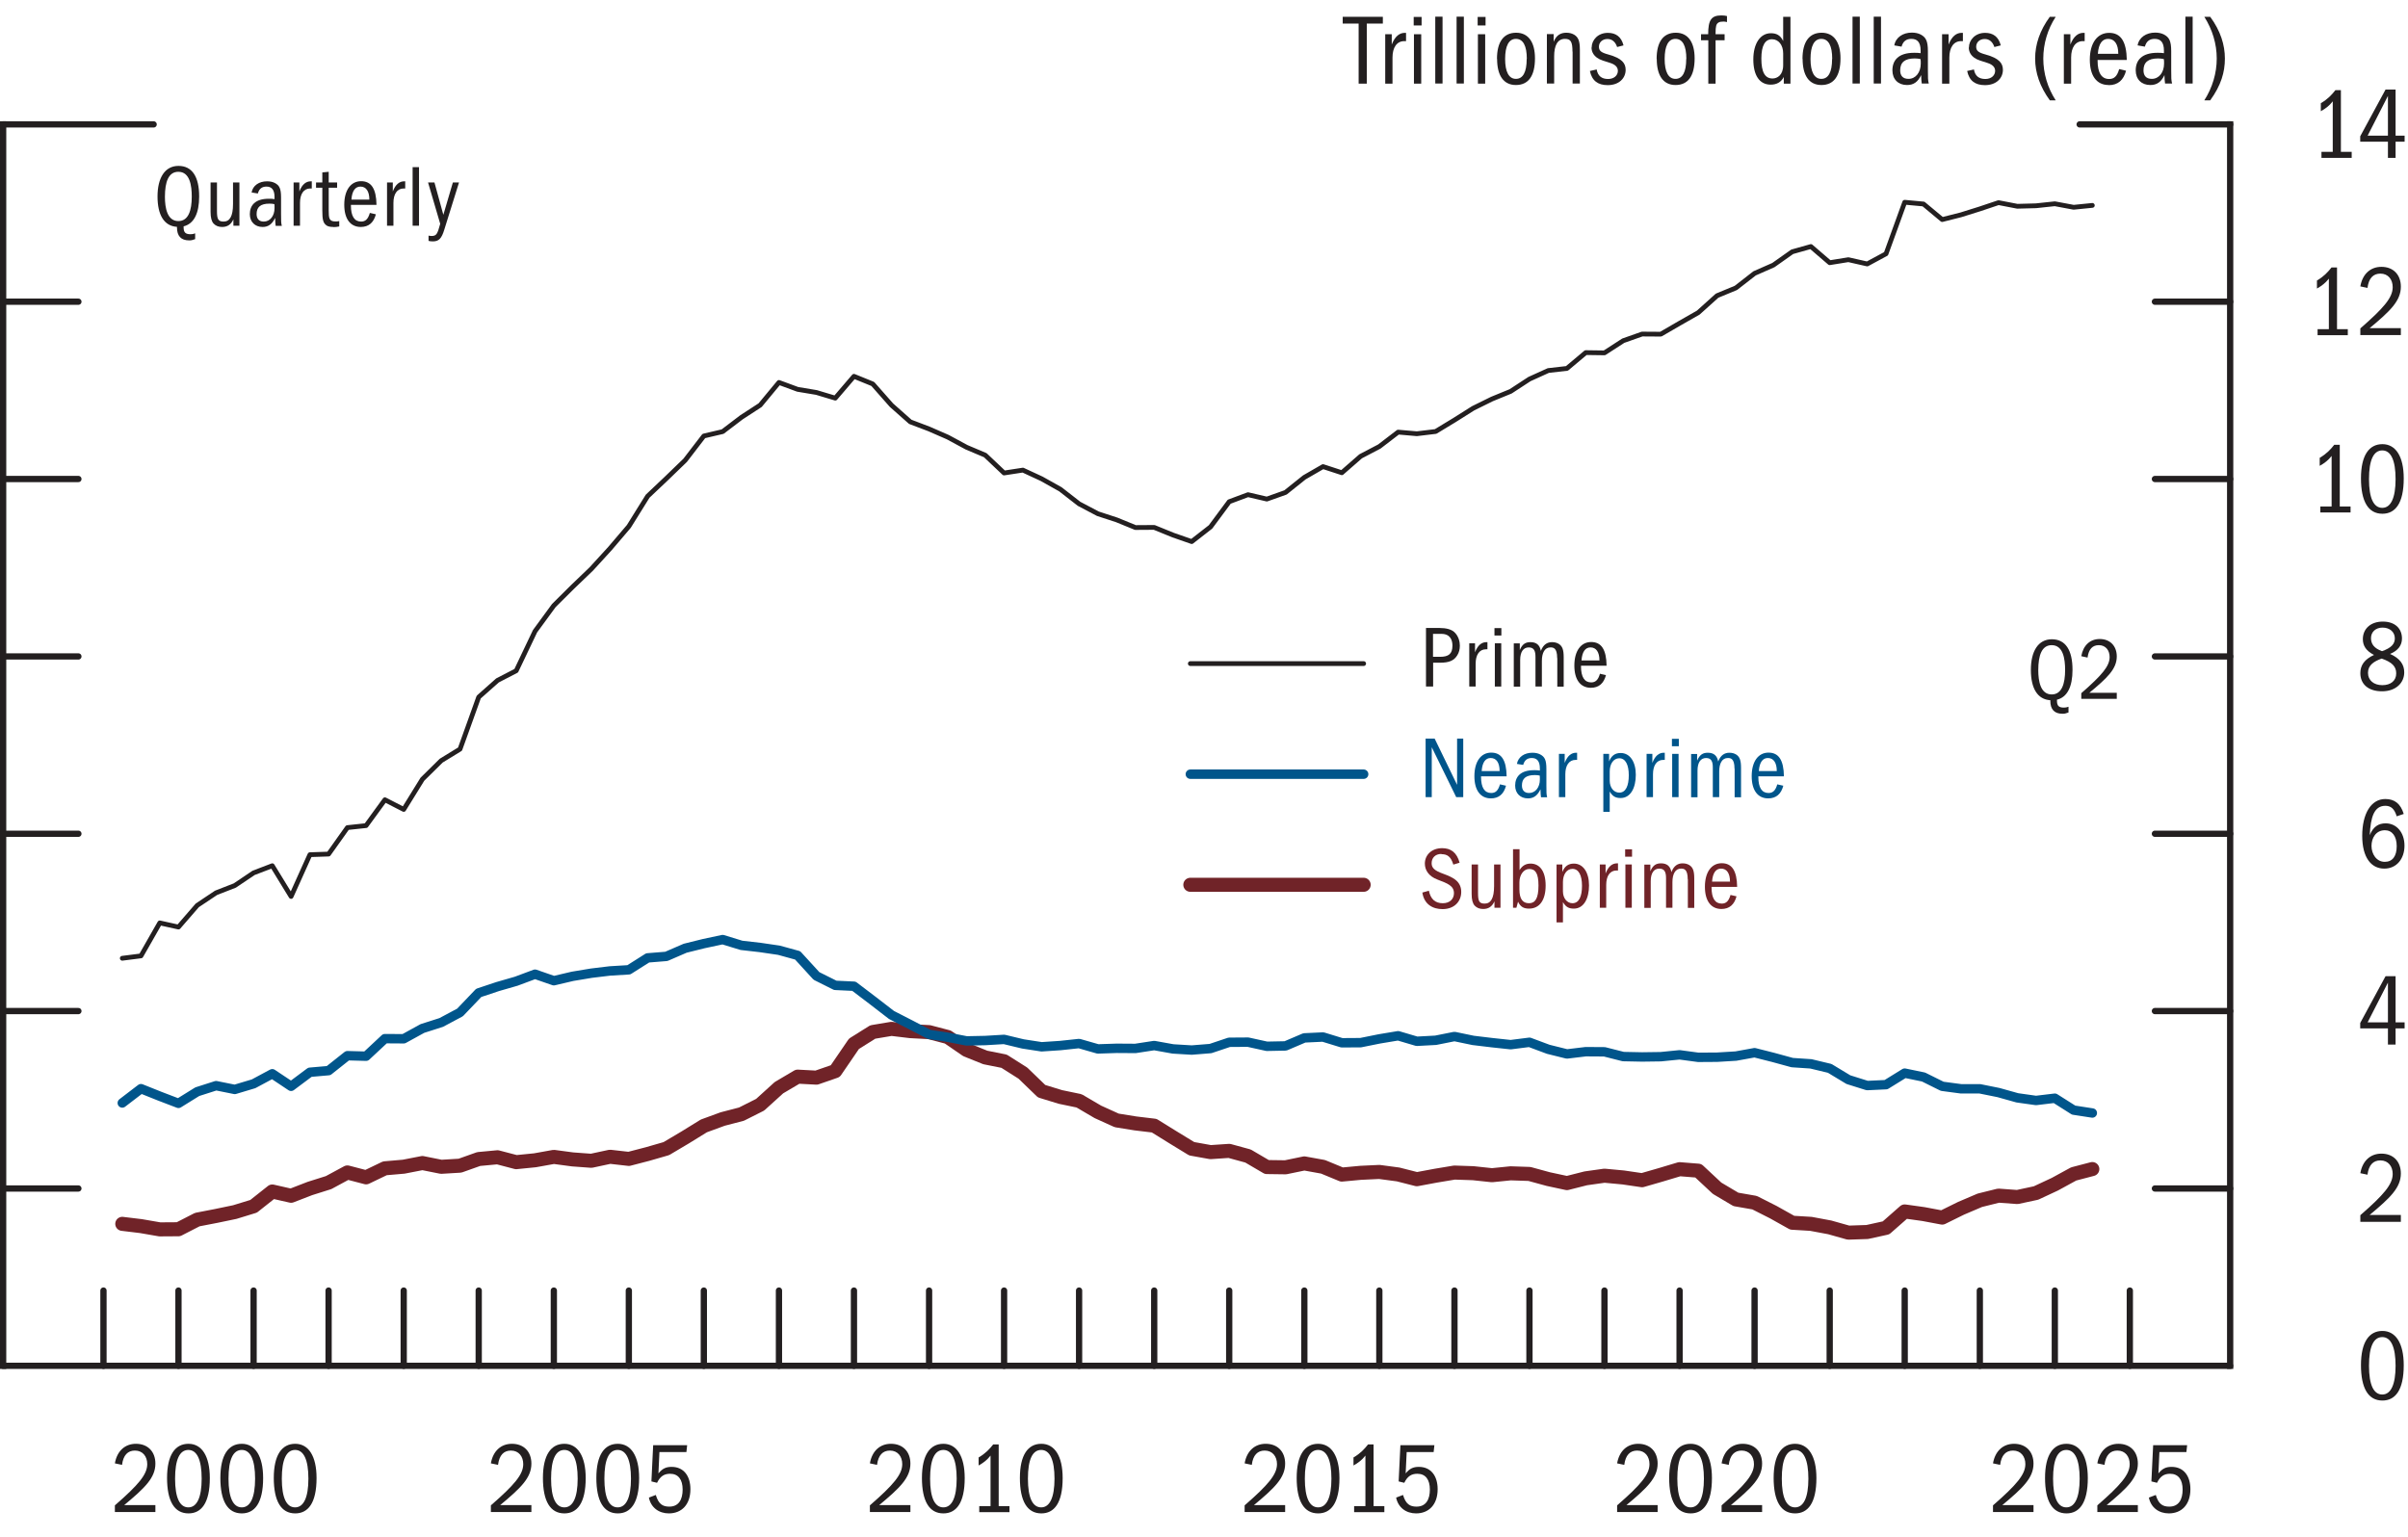 <?xml version="1.0" encoding="UTF-8"?>
<svg id="Layer_1" xmlns="http://www.w3.org/2000/svg" version="1.1" viewBox="0 0 192 122.59">
  <!-- Generator: Adobe Illustrator 29.7.1, SVG Export Plug-In . SVG Version: 2.1.1 Build 8)  -->
  <defs>
    <style>
      .st0 {
        fill: #231f20;
      }

      .st1, .st2, .st3, .st4, .st5 {
        stroke-miterlimit: 10;
      }

      .st1, .st6 {
        stroke: #00558b;
        stroke-width: .75px;
      }

      .st1, .st6, .st3, .st4, .st7, .st8 {
        fill: none;
      }

      .st1, .st6, .st3, .st4, .st7, .st8, .st5 {
        stroke-linecap: round;
      }

      .st2 {
        stroke-linecap: square;
      }

      .st2, .st3, .st8, .st5 {
        stroke: #231f20;
      }

      .st2, .st5 {
        fill: #fff;
        stroke-width: .5px;
      }

      .st9 {
        fill: #00558b;
      }

      .st6, .st7, .st8 {
        stroke-linejoin: round;
      }

      .st3, .st8 {
        stroke-width: .38px;
      }

      .st4, .st7 {
        stroke: #702328;
        stroke-width: 1.12px;
      }

      .st10 {
        fill: #702328;
      }
    </style>
  </defs>
  <g>
    <line class="st5" x1=".25" y1="108.92" x2="177.82" y2="108.92"/>
    <line class="st2" x1=".25" y1="108.92" x2=".25" y2="9.92"/>
    <line class="st5" x1=".25" y1="9.92" x2="12.25" y2="9.92"/>
    <line class="st2" x1="177.82" y1="108.92" x2="177.82" y2="9.92"/>
    <line class="st5" x1="177.82" y1="9.92" x2="165.82" y2="9.92"/>
    <line class="st5" x1="8.25" y1="108.92" x2="8.25" y2="102.92"/>
    <line class="st5" x1="14.23" y1="108.92" x2="14.23" y2="102.92"/>
    <line class="st5" x1="20.22" y1="108.92" x2="20.22" y2="102.92"/>
    <line class="st5" x1="26.2" y1="108.92" x2="26.2" y2="102.92"/>
    <line class="st5" x1="32.19" y1="108.92" x2="32.19" y2="102.92"/>
    <line class="st5" x1="38.17" y1="108.92" x2="38.17" y2="102.92"/>
    <line class="st5" x1="44.16" y1="108.92" x2="44.16" y2="102.92"/>
    <line class="st5" x1="50.14" y1="108.92" x2="50.14" y2="102.92"/>
    <line class="st5" x1="56.12" y1="108.92" x2="56.12" y2="102.92"/>
    <line class="st5" x1="62.11" y1="108.92" x2="62.11" y2="102.92"/>
    <line class="st5" x1="68.09" y1="108.92" x2="68.09" y2="102.92"/>
    <line class="st5" x1="74.08" y1="108.92" x2="74.08" y2="102.92"/>
    <line class="st5" x1="80.06" y1="108.92" x2="80.06" y2="102.92"/>
    <line class="st5" x1="86.04" y1="108.92" x2="86.04" y2="102.92"/>
    <line class="st5" x1="92.03" y1="108.92" x2="92.03" y2="102.92"/>
    <line class="st5" x1="98.01" y1="108.92" x2="98.01" y2="102.92"/>
    <line class="st5" x1="104" y1="108.92" x2="104" y2="102.92"/>
    <line class="st5" x1="109.98" y1="108.92" x2="109.98" y2="102.92"/>
    <line class="st5" x1="115.97" y1="108.92" x2="115.97" y2="102.92"/>
    <line class="st5" x1="121.95" y1="108.92" x2="121.95" y2="102.92"/>
    <line class="st5" x1="127.93" y1="108.92" x2="127.93" y2="102.92"/>
    <line class="st5" x1="133.92" y1="108.92" x2="133.92" y2="102.92"/>
    <line class="st5" x1="139.9" y1="108.92" x2="139.9" y2="102.92"/>
    <line class="st5" x1="145.89" y1="108.92" x2="145.89" y2="102.92"/>
    <line class="st5" x1="151.87" y1="108.92" x2="151.87" y2="102.92"/>
    <line class="st5" x1="157.86" y1="108.92" x2="157.86" y2="102.92"/>
    <line class="st5" x1="163.84" y1="108.92" x2="163.84" y2="102.92"/>
    <line class="st5" x1="169.82" y1="108.92" x2="169.82" y2="102.92"/>
    <line class="st5" x1="177.82" y1="94.78" x2="171.82" y2="94.78"/>
    <line class="st5" x1="177.82" y1="80.63" x2="171.82" y2="80.63"/>
    <line class="st5" x1="177.82" y1="66.49" x2="171.82" y2="66.49"/>
    <line class="st5" x1="177.82" y1="52.35" x2="171.82" y2="52.35"/>
    <line class="st5" x1="177.82" y1="38.2" x2="171.82" y2="38.2"/>
    <line class="st5" x1="177.82" y1="24.06" x2="171.82" y2="24.06"/>
    <line class="st5" x1=".25" y1="94.78" x2="6.25" y2="94.78"/>
    <line class="st5" x1=".25" y1="80.63" x2="6.25" y2="80.63"/>
    <line class="st5" x1=".25" y1="66.49" x2="6.25" y2="66.49"/>
    <line class="st5" x1=".25" y1="52.35" x2="6.25" y2="52.35"/>
    <line class="st5" x1=".25" y1="38.2" x2="6.25" y2="38.2"/>
    <line class="st5" x1=".25" y1="24.06" x2="6.25" y2="24.06"/>
  </g>
  <g>
    <polyline class="st7" points="9.75 97.6 11.24 97.78 12.74 98.04 14.23 98.03 15.73 97.26 17.23 96.97 18.72 96.66 20.22 96.2 21.71 95.02 23.21 95.36 24.71 94.78 26.2 94.31 27.7 93.5 29.19 93.89 30.69 93.17 32.19 93.04 33.68 92.75 35.18 93.05 36.68 92.96 38.17 92.43 39.67 92.29 41.16 92.68 42.66 92.53 44.16 92.26 45.65 92.46 47.15 92.57 48.64 92.25 50.14 92.42 51.64 92.03 53.13 91.6 54.63 90.71 56.12 89.79 57.62 89.24 59.12 88.85 60.61 88.1 62.11 86.74 63.6 85.86 65.1 85.94 66.6 85.42 68.09 83.24 69.59 82.3 71.08 82.05 72.58 82.23 74.08 82.31 75.57 82.7 77.07 83.73 78.56 84.33 80.06 84.63 81.56 85.58 83.05 87.02 84.55 87.48 86.04 87.79 87.54 88.67 89.04 89.35 90.53 89.59 92.03 89.77 93.53 90.7 95.02 91.61 96.52 91.88 98.01 91.78 99.51 92.19 101.01 93.07 102.5 93.09 104 92.78 105.49 93.05 106.99 93.67 108.49 93.53 109.98 93.46 111.48 93.66 112.97 94.04 114.47 93.76 115.97 93.51 117.46 93.56 118.96 93.72 120.45 93.57 121.95 93.62 123.45 94.03 124.94 94.35 126.44 93.97 127.93 93.76 129.43 93.9 130.93 94.12 132.42 93.69 133.92 93.24 135.41 93.36 136.91 94.76 138.41 95.65 139.9 95.91 141.4 96.67 142.9 97.51 144.39 97.6 145.89 97.88 147.38 98.3 148.88 98.25 150.38 97.92 151.87 96.61 153.37 96.82 154.86 97.1 156.36 96.36 157.86 95.72 159.35 95.35 160.85 95.46 162.34 95.14 163.84 94.44 165.34 93.62 166.83 93.23"/>
    <polyline class="st6" points="9.75 87.96 11.24 86.82 12.74 87.42 14.23 87.99 15.73 87.06 17.23 86.58 18.72 86.88 20.22 86.43 21.71 85.63 23.21 86.63 24.71 85.51 26.2 85.38 27.7 84.19 29.19 84.23 30.69 82.83 32.19 82.84 33.68 82.02 35.18 81.54 36.68 80.74 38.17 79.18 39.67 78.68 41.16 78.25 42.66 77.69 44.16 78.21 45.65 77.86 47.15 77.61 48.64 77.43 50.14 77.34 51.64 76.39 53.13 76.27 54.63 75.62 56.12 75.25 57.62 74.93 59.12 75.39 60.61 75.56 62.11 75.78 63.6 76.19 65.1 77.83 66.6 78.58 68.09 78.65 69.59 79.79 71.08 80.94 72.58 81.71 74.08 82.49 75.57 82.72 77.07 83.01 78.56 82.98 80.06 82.89 81.56 83.25 83.05 83.48 84.55 83.38 86.04 83.22 87.54 83.65 89.04 83.6 90.53 83.61 92.03 83.38 93.53 83.65 95.02 83.74 96.52 83.62 98.01 83.12 99.51 83.11 101.01 83.44 102.5 83.41 104 82.77 105.49 82.7 106.99 83.16 108.49 83.15 109.98 82.85 111.48 82.6 112.97 83.04 114.47 82.96 115.97 82.66 117.46 82.97 118.96 83.15 120.45 83.31 121.95 83.12 123.45 83.68 124.94 84.05 126.44 83.87 127.93 83.88 129.43 84.26 130.93 84.29 132.42 84.27 133.92 84.12 135.41 84.32 136.91 84.31 138.41 84.22 139.9 83.95 141.4 84.33 142.9 84.74 144.39 84.84 145.89 85.2 147.38 86.1 148.88 86.57 150.38 86.5 151.87 85.58 153.37 85.89 154.86 86.63 156.36 86.83 157.86 86.83 159.35 87.13 160.85 87.55 162.34 87.76 163.84 87.58 165.34 88.53 166.83 88.76"/>
    <polyline class="st8" points="9.75 76.42 11.24 76.23 12.74 73.6 14.23 73.93 15.73 72.2 17.23 71.2 18.72 70.62 20.22 69.61 21.71 69.04 23.21 71.49 24.71 68.16 26.2 68.11 27.7 66 29.19 65.84 30.69 63.78 32.19 64.55 33.68 62.14 35.18 60.66 36.68 59.74 38.17 55.59 39.67 54.26 41.16 53.49 42.66 50.34 44.16 48.29 45.65 46.81 47.15 45.37 48.64 43.74 50.14 41.98 51.64 39.57 53.13 38.16 54.63 36.71 56.12 34.77 57.62 34.42 59.12 33.28 60.61 32.31 62.11 30.5 63.6 31.05 65.1 31.3 66.6 31.75 68.09 30.01 69.59 30.62 71.08 32.31 72.58 33.64 74.08 34.21 75.57 34.86 77.07 35.67 78.56 36.3 80.06 37.72 81.56 37.49 83.05 38.18 84.55 39.02 86.04 40.18 87.54 40.97 89.04 41.46 90.53 42.07 92.03 42.06 93.53 42.67 95.02 43.19 96.52 42.02 98.01 40.01 99.51 39.45 101.01 39.8 102.5 39.27 104 38.07 105.49 37.21 106.99 37.7 108.49 36.39 109.98 35.61 111.48 34.46 112.97 34.59 114.47 34.41 115.97 33.5 117.46 32.56 118.96 31.82 120.45 31.21 121.95 30.23 123.45 29.55 124.94 29.38 126.44 28.12 127.93 28.14 129.43 27.17 130.93 26.64 132.42 26.65 133.92 25.78 135.41 24.93 136.91 23.58 138.41 22.96 139.9 21.8 141.4 21.14 142.9 20.08 144.39 19.66 145.89 20.95 147.38 20.71 148.88 21.05 150.38 20.24 151.87 16.13 153.37 16.27 154.86 17.51 156.36 17.13 157.86 16.66 159.35 16.16 160.85 16.45 162.34 16.41 163.84 16.25 165.34 16.53 166.83 16.38"/>
  </g>
  <g>
    <g>
      <path class="st0" d="M113.69,50.08h1.09c.53,0,.93.11,1.17.32.36.33.45.79.45,1.09s-.07.55-.2.76c-.26.43-.65.6-1.38.6h-.55v1.9h-.57v-4.67ZM115.81,51.49c0-.45-.18-.94-.88-.94h-.67v1.83h.55c.69,0,1-.23,1-.9Z"/>
      <path class="st0" d="M117.15,51.3h.46v.72c.22-.58.54-.81.91-.81h.08v.57h-.12c-.53,0-.82.45-.82,1.15v1.82h-.51v-3.45Z"/>
      <path class="st0" d="M119.16,50.09h.55v.59h-.55v-.59ZM119.19,51.3h.51v3.45h-.51v-3.45Z"/>
      <path class="st0" d="M124.16,52.48c0-.84-.33-.85-.54-.85-.45,0-.68.43-.68,1.08v2.04h-.51v-2.36c0-.47-.11-.76-.54-.76s-.68.36-.68,1v2.13h-.51v-3.45h.48v.53c.21-.5.48-.63.85-.63.47,0,.74.22.83.7.19-.51.51-.7.89-.7.22,0,.39.05.54.14.28.18.39.45.39,1.07v2.34h-.51v-2.27Z"/>
      <path class="st0" d="M126.85,54.85c-.84,0-1.32-.65-1.32-1.77,0-1.18.53-1.88,1.34-1.88s1.21.59,1.23,1.89h-2.04v.05c0,.85.28,1.28.81,1.28.32,0,.55-.16.7-.69l.48.11c-.17.65-.56,1.01-1.21,1.01ZM126.82,51.63c-.4,0-.67.32-.72,1.04h1.43c0-.67-.26-1.04-.71-1.04Z"/>
    </g>
    <line class="st3" x1="94.91" y1="52.92" x2="108.73" y2="52.92"/>
    <g>
      <path class="st9" d="M114.16,59.59v3.98h-.49v-4.67h.72l1.79,3.69v-3.69h.49v4.67h-.56l-1.95-3.98Z"/>
      <path class="st9" d="M118.88,63.67c-.84,0-1.32-.65-1.32-1.77,0-1.18.53-1.88,1.34-1.88s1.21.59,1.23,1.89h-2.04v.05c0,.85.28,1.28.81,1.28.32,0,.55-.16.7-.69l.48.11c-.17.65-.56,1.01-1.21,1.01ZM118.86,60.45c-.4,0-.67.32-.72,1.04h1.43c0-.67-.26-1.04-.71-1.04Z"/>
      <path class="st9" d="M122.82,62.96c-.24.5-.55.71-.99.71-.61,0-1.02-.41-1.02-1.02,0-.69.41-1.23,1.51-1.23.18,0,.29,0,.46.03v-.17c0-.6-.25-.83-.64-.83-.34,0-.58.15-.69.55l-.5-.08c.1-.56.6-.89,1.23-.89.24,0,.44.04.62.13.36.19.5.43.5,1.16v1.31c0,.56,0,.71.06.95h-.49c-.02-.16-.04-.35-.04-.61ZM122.37,61.81c-.71,0-1.02.28-1.02.83,0,.36.18.6.57.6.51,0,.86-.46.86-1.07,0-.11,0-.28-.01-.32-.13-.03-.25-.04-.4-.04Z"/>
      <path class="st9" d="M124.3,60.12h.46v.72c.22-.58.54-.81.91-.81h.08v.57h-.12c-.53,0-.82.45-.82,1.15v1.82h-.51v-3.45Z"/>
      <path class="st9" d="M127.84,60.12h.46v.6c.19-.47.49-.67.92-.67.75,0,1.21.71,1.21,1.74s-.41,1.85-1.21,1.85c-.39,0-.64-.12-.87-.52v1.62h-.51v-4.62ZM129.11,63.21c.53,0,.76-.56.76-1.39s-.26-1.35-.76-1.35c-.46,0-.76.45-.76,1.05v.74c0,.57.34.95.76.95Z"/>
      <path class="st9" d="M131.29,60.12h.46v.72c.22-.58.54-.81.91-.81h.08v.57h-.12c-.53,0-.82.45-.82,1.15v1.82h-.51v-3.45Z"/>
      <path class="st9" d="M133.31,58.92h.55v.59h-.55v-.59ZM133.33,60.12h.51v3.45h-.51v-3.45Z"/>
      <path class="st9" d="M138.3,61.3c0-.84-.33-.85-.54-.85-.45,0-.68.43-.68,1.08v2.04h-.51v-2.36c0-.47-.11-.76-.54-.76s-.68.36-.68,1v2.13h-.51v-3.45h.48v.53c.21-.5.48-.63.85-.63.47,0,.74.22.83.7.19-.51.51-.7.89-.7.22,0,.39.05.54.14.28.18.39.45.39,1.07v2.34h-.51v-2.27Z"/>
      <path class="st9" d="M140.99,63.67c-.84,0-1.32-.65-1.32-1.77,0-1.18.53-1.88,1.34-1.88s1.21.59,1.23,1.89h-2.04v.05c0,.85.28,1.28.81,1.28.32,0,.55-.16.7-.69l.48.11c-.17.65-.56,1.01-1.21,1.01ZM140.96,60.45c-.4,0-.67.32-.72,1.04h1.43c0-.67-.26-1.04-.71-1.04Z"/>
    </g>
    <line class="st1" x1="94.91" y1="61.74" x2="108.73" y2="61.74"/>
    <g>
      <path class="st10" d="M114.93,68.1c-.5,0-.78.32-.78.74,0,.37.22.59.95.85.41.15.71.29.92.45.39.29.49.66.49.99,0,.74-.53,1.37-1.49,1.37-.75,0-1.46-.35-1.61-1.32l.52-.15c.14.67.5,1,1.11,1,.57,0,.89-.35.89-.8,0-.59-.51-.78-1.3-1.08-.75-.28-1.02-.79-1.02-1.28,0-.67.52-1.23,1.38-1.23.7,0,1.17.35,1.39,1.16l-.5.15c-.2-.67-.51-.83-.94-.83Z"/>
      <path class="st10" d="M119.16,71.88c-.19.42-.48.61-.9.61-.27,0-.5-.08-.68-.27-.16-.18-.24-.47-.24-.94v-2.34h.51v2.28c0,.65.1.84.53.84.48,0,.75-.41.75-1.4v-1.72h.51v3.45h-.48v-.51Z"/>
      <path class="st10" d="M120.65,67.72h.51v1.67c.22-.36.5-.52.88-.52.73,0,1.2.61,1.2,1.75s-.47,1.84-1.32,1.84c-.42,0-.68-.13-.88-.55l-.13.48h-.27v-4.67ZM121.92,72.03c.48,0,.75-.37.75-1.41,0-.99-.25-1.32-.74-1.32-.44,0-.78.47-.78,1.06v.57c0,.74.25,1.1.76,1.1Z"/>
      <path class="st10" d="M124.11,68.94h.46v.6c.19-.47.49-.67.92-.67.75,0,1.21.71,1.21,1.74s-.41,1.85-1.21,1.85c-.39,0-.64-.12-.87-.52v1.62h-.51v-4.62ZM125.38,72.03c.53,0,.76-.56.76-1.39s-.26-1.35-.76-1.35c-.46,0-.76.45-.76,1.05v.74c0,.57.34.95.76.95Z"/>
      <path class="st10" d="M127.56,68.94h.46v.72c.22-.58.54-.81.91-.81h.08v.57h-.12c-.53,0-.82.45-.82,1.15v1.82h-.51v-3.45Z"/>
      <path class="st10" d="M129.58,67.73h.55v.59h-.55v-.59ZM129.6,68.94h.51v3.45h-.51v-3.45Z"/>
      <path class="st10" d="M134.57,70.12c0-.84-.33-.85-.54-.85-.45,0-.68.43-.68,1.08v2.04h-.51v-2.36c0-.47-.11-.76-.54-.76s-.68.36-.68,1v2.13h-.51v-3.45h.48v.53c.21-.5.48-.63.85-.63.47,0,.74.22.83.7.19-.51.51-.7.89-.7.22,0,.39.05.54.14.28.18.39.45.39,1.07v2.34h-.51v-2.27Z"/>
      <path class="st10" d="M137.26,72.49c-.84,0-1.32-.65-1.32-1.77,0-1.18.53-1.88,1.34-1.88s1.21.59,1.23,1.89h-2.04v.05c0,.85.28,1.28.81,1.28.32,0,.55-.16.7-.69l.48.11c-.17.65-.56,1.01-1.21,1.01ZM137.23,69.27c-.4,0-.67.32-.72,1.04h1.43c0-.67-.26-1.04-.71-1.04Z"/>
    </g>
    <line class="st4" x1="94.91" y1="70.56" x2="108.73" y2="70.56"/>
  </g>
  <g>
    <g>
      <path class="st0" d="M9.16,120.05c1.88-1.64,2.58-2.46,2.58-3.29,0-.6-.35-1.08-.98-1.08-.57,0-.93.36-1.03,1.14l-.57-.12c.17-.99.81-1.56,1.68-1.56.94,0,1.55.62,1.55,1.58,0,1.13-.84,1.94-2.49,3.31h2.49v.55h-3.23v-.54Z"/>
      <path class="st0" d="M13.32,117.87c0-1.85.65-2.73,1.71-2.73s1.7.98,1.7,2.73c0,2.02-.69,2.82-1.7,2.82-1.13,0-1.71-.98-1.71-2.83ZM16.08,117.92c0-1.5-.37-2.29-1.06-2.29s-1.06.75-1.06,2.29.38,2.29,1.06,2.29,1.06-.79,1.06-2.29Z"/>
      <path class="st0" d="M17.57,117.87c0-1.85.65-2.73,1.71-2.73s1.7.98,1.7,2.73c0,2.02-.69,2.82-1.7,2.82-1.13,0-1.71-.98-1.71-2.83ZM20.34,117.92c0-1.5-.37-2.29-1.06-2.29s-1.06.75-1.06,2.29.38,2.29,1.06,2.29,1.06-.79,1.06-2.29Z"/>
      <path class="st0" d="M21.83,117.87c0-1.85.65-2.73,1.71-2.73s1.7.98,1.7,2.73c0,2.02-.69,2.82-1.7,2.82-1.13,0-1.71-.98-1.71-2.83ZM24.59,117.92c0-1.5-.37-2.29-1.06-2.29s-1.06.75-1.06,2.29.38,2.29,1.06,2.29,1.06-.79,1.06-2.29Z"/>
    </g>
    <g>
      <path class="st0" d="M39.14,120.05c1.88-1.64,2.58-2.46,2.58-3.29,0-.6-.35-1.08-.98-1.08-.57,0-.93.36-1.03,1.14l-.57-.12c.17-.99.81-1.56,1.68-1.56.94,0,1.55.62,1.55,1.58,0,1.13-.84,1.94-2.49,3.31h2.49v.55h-3.23v-.54Z"/>
      <path class="st0" d="M43.29,117.87c0-1.85.65-2.73,1.71-2.73s1.7.98,1.7,2.73c0,2.02-.69,2.82-1.7,2.82-1.13,0-1.71-.98-1.71-2.83ZM46.06,117.92c0-1.5-.37-2.29-1.06-2.29s-1.06.75-1.06,2.29.38,2.29,1.06,2.29,1.06-.79,1.06-2.29Z"/>
      <path class="st0" d="M47.55,117.87c0-1.85.65-2.73,1.71-2.73s1.7.98,1.7,2.73c0,2.02-.69,2.82-1.7,2.82-1.13,0-1.71-.98-1.71-2.83ZM50.31,117.92c0-1.5-.37-2.29-1.06-2.29s-1.06.75-1.06,2.29.38,2.29,1.06,2.29,1.06-.79,1.06-2.29Z"/>
      <path class="st0" d="M53.37,120.15c.75,0,1.06-.57,1.06-1.36s-.34-1.26-1-1.26c-.47,0-.79.2-1.04.72l-.45-.11.14-2.89h2.71l-.06.55h-2.15l-.08,1.7c.32-.39.61-.52,1.05-.52.97,0,1.5.73,1.5,1.78,0,1.23-.7,1.93-1.72,1.93-.79,0-1.43-.46-1.59-1.26l.55-.21c.22.74.56.93,1.07.93Z"/>
    </g>
    <g>
      <path class="st0" d="M69.36,120.05c1.88-1.64,2.58-2.46,2.58-3.29,0-.6-.35-1.08-.98-1.08-.57,0-.93.36-1.03,1.14l-.57-.12c.17-.99.81-1.56,1.68-1.56.94,0,1.55.62,1.55,1.58,0,1.13-.84,1.94-2.49,3.31h2.49v.55h-3.23v-.54Z"/>
      <path class="st0" d="M73.51,117.87c0-1.85.65-2.73,1.71-2.73s1.7.98,1.7,2.73c0,2.02-.69,2.82-1.7,2.82-1.13,0-1.71-.98-1.71-2.83ZM76.28,117.92c0-1.5-.37-2.29-1.06-2.29s-1.06.75-1.06,2.29.38,2.29,1.06,2.29,1.06-.79,1.06-2.29Z"/>
      <path class="st0" d="M78.08,120.11h.9v-4.03c-.26.34-.57.58-.95.79v-.64c.55-.32.88-.68,1.16-1.04h.44v4.92h.86v.48h-2.41v-.48Z"/>
      <path class="st0" d="M81.32,117.87c0-1.85.65-2.73,1.71-2.73s1.7.98,1.7,2.73c0,2.02-.69,2.82-1.7,2.82-1.13,0-1.71-.98-1.71-2.83ZM84.08,117.92c0-1.5-.37-2.29-1.06-2.29s-1.06.75-1.06,2.29.38,2.29,1.06,2.29,1.06-.79,1.06-2.29Z"/>
    </g>
    <g>
      <path class="st0" d="M99.24,120.05c1.88-1.64,2.58-2.46,2.58-3.29,0-.6-.35-1.08-.98-1.08-.57,0-.93.36-1.03,1.14l-.57-.12c.17-.99.81-1.56,1.68-1.56.94,0,1.55.62,1.55,1.58,0,1.13-.84,1.94-2.49,3.31h2.49v.55h-3.23v-.54Z"/>
      <path class="st0" d="M103.39,117.87c0-1.85.65-2.73,1.71-2.73s1.7.98,1.7,2.73c0,2.02-.69,2.82-1.7,2.82-1.13,0-1.71-.98-1.71-2.83ZM106.16,117.92c0-1.5-.37-2.29-1.06-2.29s-1.06.75-1.06,2.29.38,2.29,1.06,2.29,1.06-.79,1.06-2.29Z"/>
      <path class="st0" d="M107.97,120.11h.9v-4.03c-.26.34-.57.58-.95.79v-.64c.55-.32.88-.68,1.16-1.04h.44v4.92h.86v.48h-2.41v-.48Z"/>
      <path class="st0" d="M112.95,120.15c.75,0,1.06-.57,1.06-1.36s-.34-1.26-1-1.26c-.47,0-.79.2-1.04.72l-.45-.11.14-2.89h2.71l-.06.55h-2.15l-.08,1.7c.32-.39.61-.52,1.05-.52.97,0,1.5.73,1.5,1.78,0,1.23-.7,1.93-1.72,1.93-.79,0-1.43-.46-1.59-1.26l.55-.21c.22.74.56.93,1.07.93Z"/>
    </g>
    <g>
      <path class="st0" d="M128.94,120.05c1.88-1.64,2.58-2.46,2.58-3.29,0-.6-.35-1.08-.98-1.08-.57,0-.93.36-1.03,1.14l-.57-.12c.17-.99.81-1.56,1.68-1.56.94,0,1.55.62,1.55,1.58,0,1.13-.84,1.94-2.49,3.31h2.49v.55h-3.23v-.54Z"/>
      <path class="st0" d="M133.09,117.87c0-1.85.65-2.73,1.71-2.73s1.7.98,1.7,2.73c0,2.02-.69,2.82-1.7,2.82-1.13,0-1.71-.98-1.71-2.83ZM135.86,117.92c0-1.5-.37-2.29-1.06-2.29s-1.06.75-1.06,2.29.38,2.29,1.06,2.29,1.06-.79,1.06-2.29Z"/>
      <path class="st0" d="M137.27,120.05c1.88-1.64,2.58-2.46,2.58-3.29,0-.6-.35-1.08-.98-1.08-.57,0-.93.36-1.03,1.14l-.57-.12c.17-.99.81-1.56,1.68-1.56.94,0,1.55.62,1.55,1.58,0,1.13-.84,1.94-2.49,3.31h2.49v.55h-3.23v-.54Z"/>
      <path class="st0" d="M141.42,117.87c0-1.85.65-2.73,1.71-2.73s1.7.98,1.7,2.73c0,2.02-.69,2.82-1.7,2.82-1.13,0-1.71-.98-1.71-2.83ZM144.19,117.92c0-1.5-.37-2.29-1.06-2.29s-1.06.75-1.06,2.29.38,2.29,1.06,2.29,1.06-.79,1.06-2.29Z"/>
    </g>
    <g>
      <path class="st0" d="M158.91,120.05c1.88-1.64,2.58-2.46,2.58-3.29,0-.6-.35-1.08-.98-1.08-.57,0-.93.36-1.03,1.14l-.57-.12c.17-.99.81-1.56,1.68-1.56.94,0,1.55.62,1.55,1.58,0,1.13-.84,1.94-2.49,3.31h2.49v.55h-3.23v-.54Z"/>
      <path class="st0" d="M163.06,117.87c0-1.85.65-2.73,1.71-2.73s1.7.98,1.7,2.73c0,2.02-.69,2.82-1.7,2.82-1.13,0-1.71-.98-1.71-2.83ZM165.82,117.92c0-1.5-.37-2.29-1.06-2.29s-1.06.75-1.06,2.29.38,2.29,1.06,2.29,1.06-.79,1.06-2.29Z"/>
      <path class="st0" d="M167.23,120.05c1.88-1.64,2.58-2.46,2.58-3.29,0-.6-.35-1.08-.98-1.08-.57,0-.93.36-1.03,1.14l-.57-.12c.17-.99.81-1.56,1.68-1.56.94,0,1.55.62,1.55,1.58,0,1.13-.84,1.94-2.49,3.31h2.49v.55h-3.23v-.54Z"/>
      <path class="st0" d="M172.97,120.15c.75,0,1.06-.57,1.06-1.36s-.34-1.26-1-1.26c-.47,0-.79.2-1.04.72l-.45-.11.14-2.89h2.71l-.06.55h-2.15l-.08,1.7c.32-.39.61-.52,1.05-.52.97,0,1.5.73,1.5,1.78,0,1.23-.7,1.93-1.72,1.93-.79,0-1.43-.46-1.59-1.26l.55-.21c.22.74.56.93,1.07.93Z"/>
    </g>
    <path class="st0" d="M188.25,108.87c0-1.85.65-2.73,1.71-2.73s1.7.98,1.7,2.73c0,2.02-.69,2.82-1.7,2.82-1.13,0-1.71-.98-1.71-2.83ZM191.01,108.92c0-1.5-.37-2.29-1.06-2.29s-1.06.75-1.06,2.29.38,2.29,1.06,2.29,1.06-.79,1.06-2.29Z"/>
    <path class="st0" d="M188.2,96.91c1.88-1.64,2.58-2.46,2.58-3.29,0-.6-.35-1.08-.98-1.08-.57,0-.93.36-1.03,1.14l-.57-.12c.17-.99.81-1.56,1.68-1.56.94,0,1.55.62,1.55,1.58,0,1.13-.84,1.94-2.49,3.31h2.49v.55h-3.23v-.54Z"/>
    <path class="st0" d="M190.4,82.01h-2.21v-.43l2.02-3.73h.8v3.68h.72v.48h-.72v1.29h-.61v-1.29ZM188.78,81.53h1.62v-3.17l-1.62,3.17Z"/>
    <path class="st0" d="M190.2,64.26c-.9,0-1.18.89-1.25,2.34.28-.68.7-.94,1.27-.94.88,0,1.5.74,1.5,1.78s-.62,1.83-1.61,1.83c-1.06,0-1.76-.9-1.76-2.62s.68-2.93,1.84-2.93c.74,0,1.22.37,1.47,1.19l-.56.19c-.18-.6-.46-.84-.91-.84ZM191.1,67.48c0-.8-.37-1.27-.94-1.27-.72,0-1.07.62-1.07,1.25s.38,1.27,1.06,1.27c.62,0,.95-.46.95-1.25Z"/>
    <path class="st0" d="M191.7,53.62c0,.83-.66,1.51-1.77,1.51s-1.73-.58-1.73-1.45c0-.63.33-1.1,1.09-1.45-.62-.32-.89-.72-.89-1.26,0-.82.62-1.4,1.59-1.4s1.53.55,1.53,1.35c0,.55-.32.97-.95,1.23.79.35,1.13.85,1.13,1.46ZM188.81,53.66c0,.6.47.98,1.14.98s1.11-.35,1.11-.94c0-.54-.32-.89-1.16-1.18-.62.22-1.09.53-1.09,1.13ZM190.95,50.91c0-.5-.39-.86-.98-.86-.54,0-.92.34-.92.84,0,.46.24.81.88,1.04.74-.26,1.02-.58,1.02-1.02Z"/>
    <g>
      <path class="st0" d="M185.01,40.39h.9v-4.03c-.26.34-.57.58-.95.79v-.64c.55-.32.88-.68,1.16-1.04h.44v4.92h.86v.48h-2.41v-.48Z"/>
      <path class="st0" d="M188.25,38.15c0-1.85.65-2.73,1.71-2.73s1.7.98,1.7,2.73c0,2.02-.69,2.82-1.7,2.82-1.13,0-1.71-.98-1.71-2.83ZM191.01,38.21c0-1.5-.37-2.29-1.06-2.29s-1.06.75-1.06,2.29.38,2.29,1.06,2.29,1.06-.79,1.06-2.29Z"/>
    </g>
    <g>
      <path class="st0" d="M184.79,26.25h.9v-4.03c-.26.34-.57.58-.95.79v-.64c.55-.32.88-.68,1.16-1.04h.44v4.92h.86v.48h-2.41v-.48Z"/>
      <path class="st0" d="M188.2,26.19c1.88-1.64,2.58-2.46,2.58-3.29,0-.6-.35-1.08-.98-1.08-.57,0-.93.36-1.03,1.14l-.57-.12c.17-.99.81-1.56,1.68-1.56.94,0,1.55.62,1.55,1.58,0,1.13-.84,1.94-2.49,3.31h2.49v.55h-3.23v-.54Z"/>
    </g>
    <g>
      <path class="st0" d="M185.1,12.11h.9v-4.03c-.26.34-.57.58-.95.79v-.64c.55-.32.88-.68,1.16-1.04h.44v4.92h.86v.48h-2.41v-.48Z"/>
      <path class="st0" d="M190.4,11.3h-2.21v-.43l2.02-3.73h.8v3.68h.72v.48h-.72v1.29h-.61v-1.29ZM188.78,10.82h1.62v-3.17l-1.62,3.17Z"/>
    </g>
    <g>
      <path class="st0" d="M164.45,56.92c-.64,0-.97-.34-.97-1.04v-.04c-1.02-.06-1.55-.94-1.55-2.42s.58-2.44,1.67-2.44,1.65.86,1.65,2.44c0,1.35-.42,2.18-1.24,2.38v.08c0,.42.16.55.56.55.14,0,.22-.02.36-.07v.46c-.25.09-.31.1-.48.1ZM164.66,53.43c0-.88-.15-1.98-1.07-1.98-.78,0-1.07.79-1.07,2,0,.87.18,1.93,1.07,1.93.81,0,1.07-.86,1.07-1.95Z"/>
      <path class="st0" d="M165.95,55.28c1.65-1.44,2.26-2.16,2.26-2.88,0-.53-.31-.95-.86-.95-.5,0-.81.31-.9.99l-.5-.11c.15-.87.71-1.37,1.47-1.37.82,0,1.36.55,1.36,1.39,0,.99-.74,1.7-2.19,2.9h2.19v.48h-2.83v-.47Z"/>
    </g>
    <g>
      <path class="st0" d="M15.08,19.17c-.64,0-.97-.34-.97-1.04v-.04c-1.02-.06-1.55-.94-1.55-2.42s.58-2.44,1.67-2.44,1.65.86,1.65,2.44c0,1.35-.42,2.18-1.24,2.38v.08c0,.42.16.55.56.55.14,0,.22-.02.36-.07v.46c-.25.09-.31.1-.48.1ZM15.29,15.68c0-.88-.15-1.98-1.07-1.98-.78,0-1.07.79-1.07,2,0,.87.18,1.93,1.07,1.93.81,0,1.07-.86,1.07-1.95Z"/>
      <path class="st0" d="M18.61,17.49c-.19.42-.48.61-.9.61-.27,0-.5-.08-.68-.27-.16-.18-.24-.47-.24-.94v-2.34h.51v2.28c0,.65.1.84.53.84.48,0,.75-.41.75-1.4v-1.72h.51v3.45h-.48v-.51Z"/>
      <path class="st0" d="M21.93,17.39c-.24.5-.55.71-.99.71-.61,0-1.02-.41-1.02-1.02,0-.69.41-1.23,1.51-1.23.18,0,.29,0,.46.03v-.17c0-.6-.25-.83-.64-.83-.34,0-.58.15-.69.55l-.5-.08c.1-.56.6-.89,1.23-.89.24,0,.44.04.62.13.36.19.5.43.5,1.16v1.31c0,.56,0,.71.06.95h-.49c-.02-.16-.04-.35-.04-.61ZM21.48,16.24c-.71,0-1.02.28-1.02.83,0,.36.18.6.57.6.51,0,.86-.46.86-1.07,0-.11,0-.28-.01-.32-.13-.03-.25-.04-.4-.04Z"/>
      <path class="st0" d="M23.41,14.55h.46v.72c.22-.58.54-.81.91-.81h.08v.57h-.12c-.53,0-.82.45-.82,1.15v1.82h-.51v-3.45Z"/>
      <path class="st0" d="M26.59,18.1c-.26,0-.45-.04-.57-.13-.26-.2-.32-.47-.32-1.19v-1.81h-.5v-.42h.5v-.8l.51-.05v.85h.67v.42h-.67v1.81c0,.62.03.88.53.88.12,0,.2,0,.31-.03v.43c-.2.04-.3.05-.47.05Z"/>
      <path class="st0" d="M28.77,18.1c-.84,0-1.32-.65-1.32-1.77,0-1.18.53-1.88,1.34-1.88s1.21.59,1.23,1.89h-2.04v.05c0,.85.28,1.28.81,1.28.32,0,.55-.16.7-.69l.48.11c-.17.65-.56,1.01-1.21,1.01ZM28.74,14.88c-.4,0-.67.32-.72,1.04h1.43c0-.67-.26-1.04-.71-1.04Z"/>
      <path class="st0" d="M30.86,14.55h.46v.72c.22-.58.54-.81.91-.81h.08v.57h-.12c-.53,0-.82.45-.82,1.15v1.82h-.51v-3.45Z"/>
      <path class="st0" d="M32.9,13.33h.51v4.67h-.51v-4.67Z"/>
      <path class="st0" d="M34.41,18.82c.4,0,.47-.17.69-.97l-.97-3.3h.51l.71,2.58.76-2.58h.49l-1.17,3.75c-.22.73-.44.95-.92.95-.14,0-.22-.01-.34-.04v-.42c.11.02.15.03.24.03Z"/>
    </g>
    <g>
      <path class="st0" d="M108.33,1.88h-1.27v-.54h3.2v.54h-1.28v4.79h-.65V1.88Z"/>
      <path class="st0" d="M110.45,2.73h.52v.82c.26-.66.62-.93,1.04-.93h.1v.66h-.14c-.6,0-.94.51-.94,1.31v2.08h-.58v-3.94Z"/>
      <path class="st0" d="M112.72,1.35h.63v.68h-.63v-.68ZM112.74,2.73h.58v3.94h-.58v-3.94Z"/>
      <path class="st0" d="M114.44,1.33h.58v5.33h-.58V1.33Z"/>
      <path class="st0" d="M116.14,1.33h.58v5.33h-.58V1.33Z"/>
      <path class="st0" d="M117.82,1.35h.63v.68h-.63v-.68ZM117.84,2.73h.58v3.94h-.58v-3.94Z"/>
      <path class="st0" d="M119.36,4.7c0-1.37.54-2.09,1.53-2.09s1.5.78,1.5,2.04c0,1.4-.52,2.13-1.52,2.13s-1.5-.78-1.5-2.08ZM121.74,4.7c0-1.06-.3-1.6-.87-1.6s-.86.57-.86,1.6.3,1.59.86,1.59.86-.53.86-1.59Z"/>
      <path class="st0" d="M125.38,4.12c0-.78-.13-1.02-.6-1.02-.6,0-.86.54-.86,1.39v2.17h-.58v-3.94h.54v.61c.22-.54.57-.72,1.02-.72.25,0,.45.06.62.16.32.2.45.49.45,1.2v2.69h-.58v-2.55Z"/>
      <path class="st0" d="M126.91,3.79c0-.6.5-1.17,1.29-1.17.63,0,1.07.3,1.25,1l-.51.13c-.14-.42-.41-.64-.77-.64-.42,0-.68.28-.68.61s.17.47.76.63c1.08.3,1.37.7,1.37,1.22,0,.66-.52,1.22-1.43,1.22-.79,0-1.26-.36-1.42-1.13l.54-.12c.09.51.39.76.91.76.48,0,.78-.29.78-.65,0-.3-.22-.5-.58-.62l-.62-.2c-.8-.26-.9-.78-.9-1.04Z"/>
      <path class="st0" d="M132.09,4.7c0-1.37.54-2.09,1.53-2.09s1.5.78,1.5,2.04c0,1.4-.52,2.13-1.52,2.13s-1.5-.78-1.5-2.08ZM134.46,4.7c0-1.06-.3-1.6-.87-1.6s-.86.57-.86,1.6.3,1.59.86,1.59.86-.53.86-1.59Z"/>
      <path class="st0" d="M136.2,3.21h-.57v-.48h.57c0-1.13.25-1.5,1.05-1.5.19,0,.34.02.45.05v.48c-.13-.03-.18-.04-.28-.04-.18,0-.31.02-.4.08-.18.11-.23.29-.23.87v.06h.72v.48h-.72v3.46h-.58v-3.46Z"/>
      <path class="st0" d="M142.24,6.12c-.22.44-.58.63-1.06.63-.9,0-1.38-.76-1.38-2.01s.54-2.09,1.4-2.09c.42,0,.75.14.98.62v-1.93h.58v5.33h-.53v-.55ZM141.29,3.13c-.55,0-.85.5-.85,1.54,0,1.09.29,1.59.89,1.59.38,0,.85-.27.85-1.06v-.94c0-.67-.37-1.13-.89-1.13Z"/>
      <path class="st0" d="M143.72,4.7c0-1.37.54-2.09,1.53-2.09s1.5.78,1.5,2.04c0,1.4-.52,2.13-1.52,2.13s-1.5-.78-1.5-2.08ZM146.09,4.7c0-1.06-.3-1.6-.87-1.6s-.86.57-.86,1.6.3,1.59.86,1.59.86-.53.86-1.59Z"/>
      <path class="st0" d="M147.71,1.33h.58v5.33h-.58V1.33Z"/>
      <path class="st0" d="M149.4,1.33h.58v5.33h-.58V1.33Z"/>
      <path class="st0" d="M153.19,5.97c-.27.58-.62.81-1.14.81-.7,0-1.16-.46-1.16-1.17,0-.79.47-1.4,1.73-1.4.2,0,.34,0,.52.03v-.2c0-.69-.28-.94-.74-.94-.39,0-.66.18-.78.62l-.58-.1c.11-.64.69-1.02,1.4-1.02.27,0,.5.05.7.15.41.22.58.5.58,1.33v1.5c0,.64,0,.81.07,1.08h-.56c-.02-.18-.05-.4-.05-.7ZM152.68,4.66c-.81,0-1.17.32-1.17.95,0,.41.2.68.66.68.58,0,.98-.52.98-1.22,0-.12,0-.32-.02-.36-.15-.03-.29-.05-.46-.05Z"/>
      <path class="st0" d="M154.85,2.73h.52v.82c.26-.66.62-.93,1.04-.93h.1v.66h-.14c-.6,0-.94.51-.94,1.31v2.08h-.58v-3.94Z"/>
      <path class="st0" d="M156.99,3.79c0-.6.5-1.17,1.29-1.17.63,0,1.07.3,1.25,1l-.51.13c-.14-.42-.41-.64-.77-.64-.42,0-.68.28-.68.61s.17.47.76.63c1.08.3,1.37.7,1.37,1.22,0,.66-.52,1.22-1.43,1.22-.79,0-1.26-.36-1.42-1.13l.54-.12c.09.51.39.76.91.76.48,0,.78-.29.78-.65,0-.3-.22-.5-.58-.62l-.62-.2c-.8-.26-.9-.78-.9-1.04Z"/>
      <path class="st0" d="M162.27,4.67c0-1.14.38-2.25,1.17-3.33h.47c-.65,1-.99,2.16-.99,3.33s.34,2.33.99,3.33h-.47c-.79-1.09-1.17-2.19-1.17-3.33Z"/>
      <path class="st0" d="M164.56,2.73h.52v.82c.26-.66.62-.93,1.04-.93h.1v.66h-.14c-.6,0-.94.51-.94,1.31v2.08h-.58v-3.94Z"/>
      <path class="st0" d="M168.13,6.78c-.96,0-1.5-.74-1.5-2.02,0-1.34.61-2.14,1.54-2.14s1.38.68,1.41,2.16h-2.33v.06c0,.97.32,1.46.92,1.46.37,0,.63-.18.8-.79l.55.13c-.2.74-.64,1.15-1.38,1.15ZM168.09,3.1c-.46,0-.76.37-.82,1.19h1.63c0-.77-.3-1.19-.81-1.19Z"/>
      <path class="st0" d="M172.59,5.97c-.27.58-.62.81-1.14.81-.7,0-1.16-.46-1.16-1.17,0-.79.47-1.4,1.73-1.4.2,0,.34,0,.52.03v-.2c0-.69-.28-.94-.74-.94-.39,0-.66.18-.78.62l-.58-.1c.11-.64.69-1.02,1.4-1.02.27,0,.5.05.7.15.41.22.58.5.58,1.33v1.5c0,.64,0,.81.07,1.08h-.56c-.02-.18-.05-.4-.05-.7ZM172.08,4.66c-.81,0-1.17.32-1.17.95,0,.41.2.68.66.68.58,0,.98-.52.98-1.22,0-.12,0-.32-.02-.36-.15-.03-.29-.05-.46-.05Z"/>
      <path class="st0" d="M174.25,1.33h.58v5.33h-.58V1.33Z"/>
      <path class="st0" d="M176.75,4.67c0-1.18-.35-2.32-.99-3.33h.47c.83,1.13,1.17,2.25,1.17,3.33s-.3,2.13-1.17,3.33h-.47c.64-1,.99-2.16.99-3.33Z"/>
    </g>
  </g>
</svg>